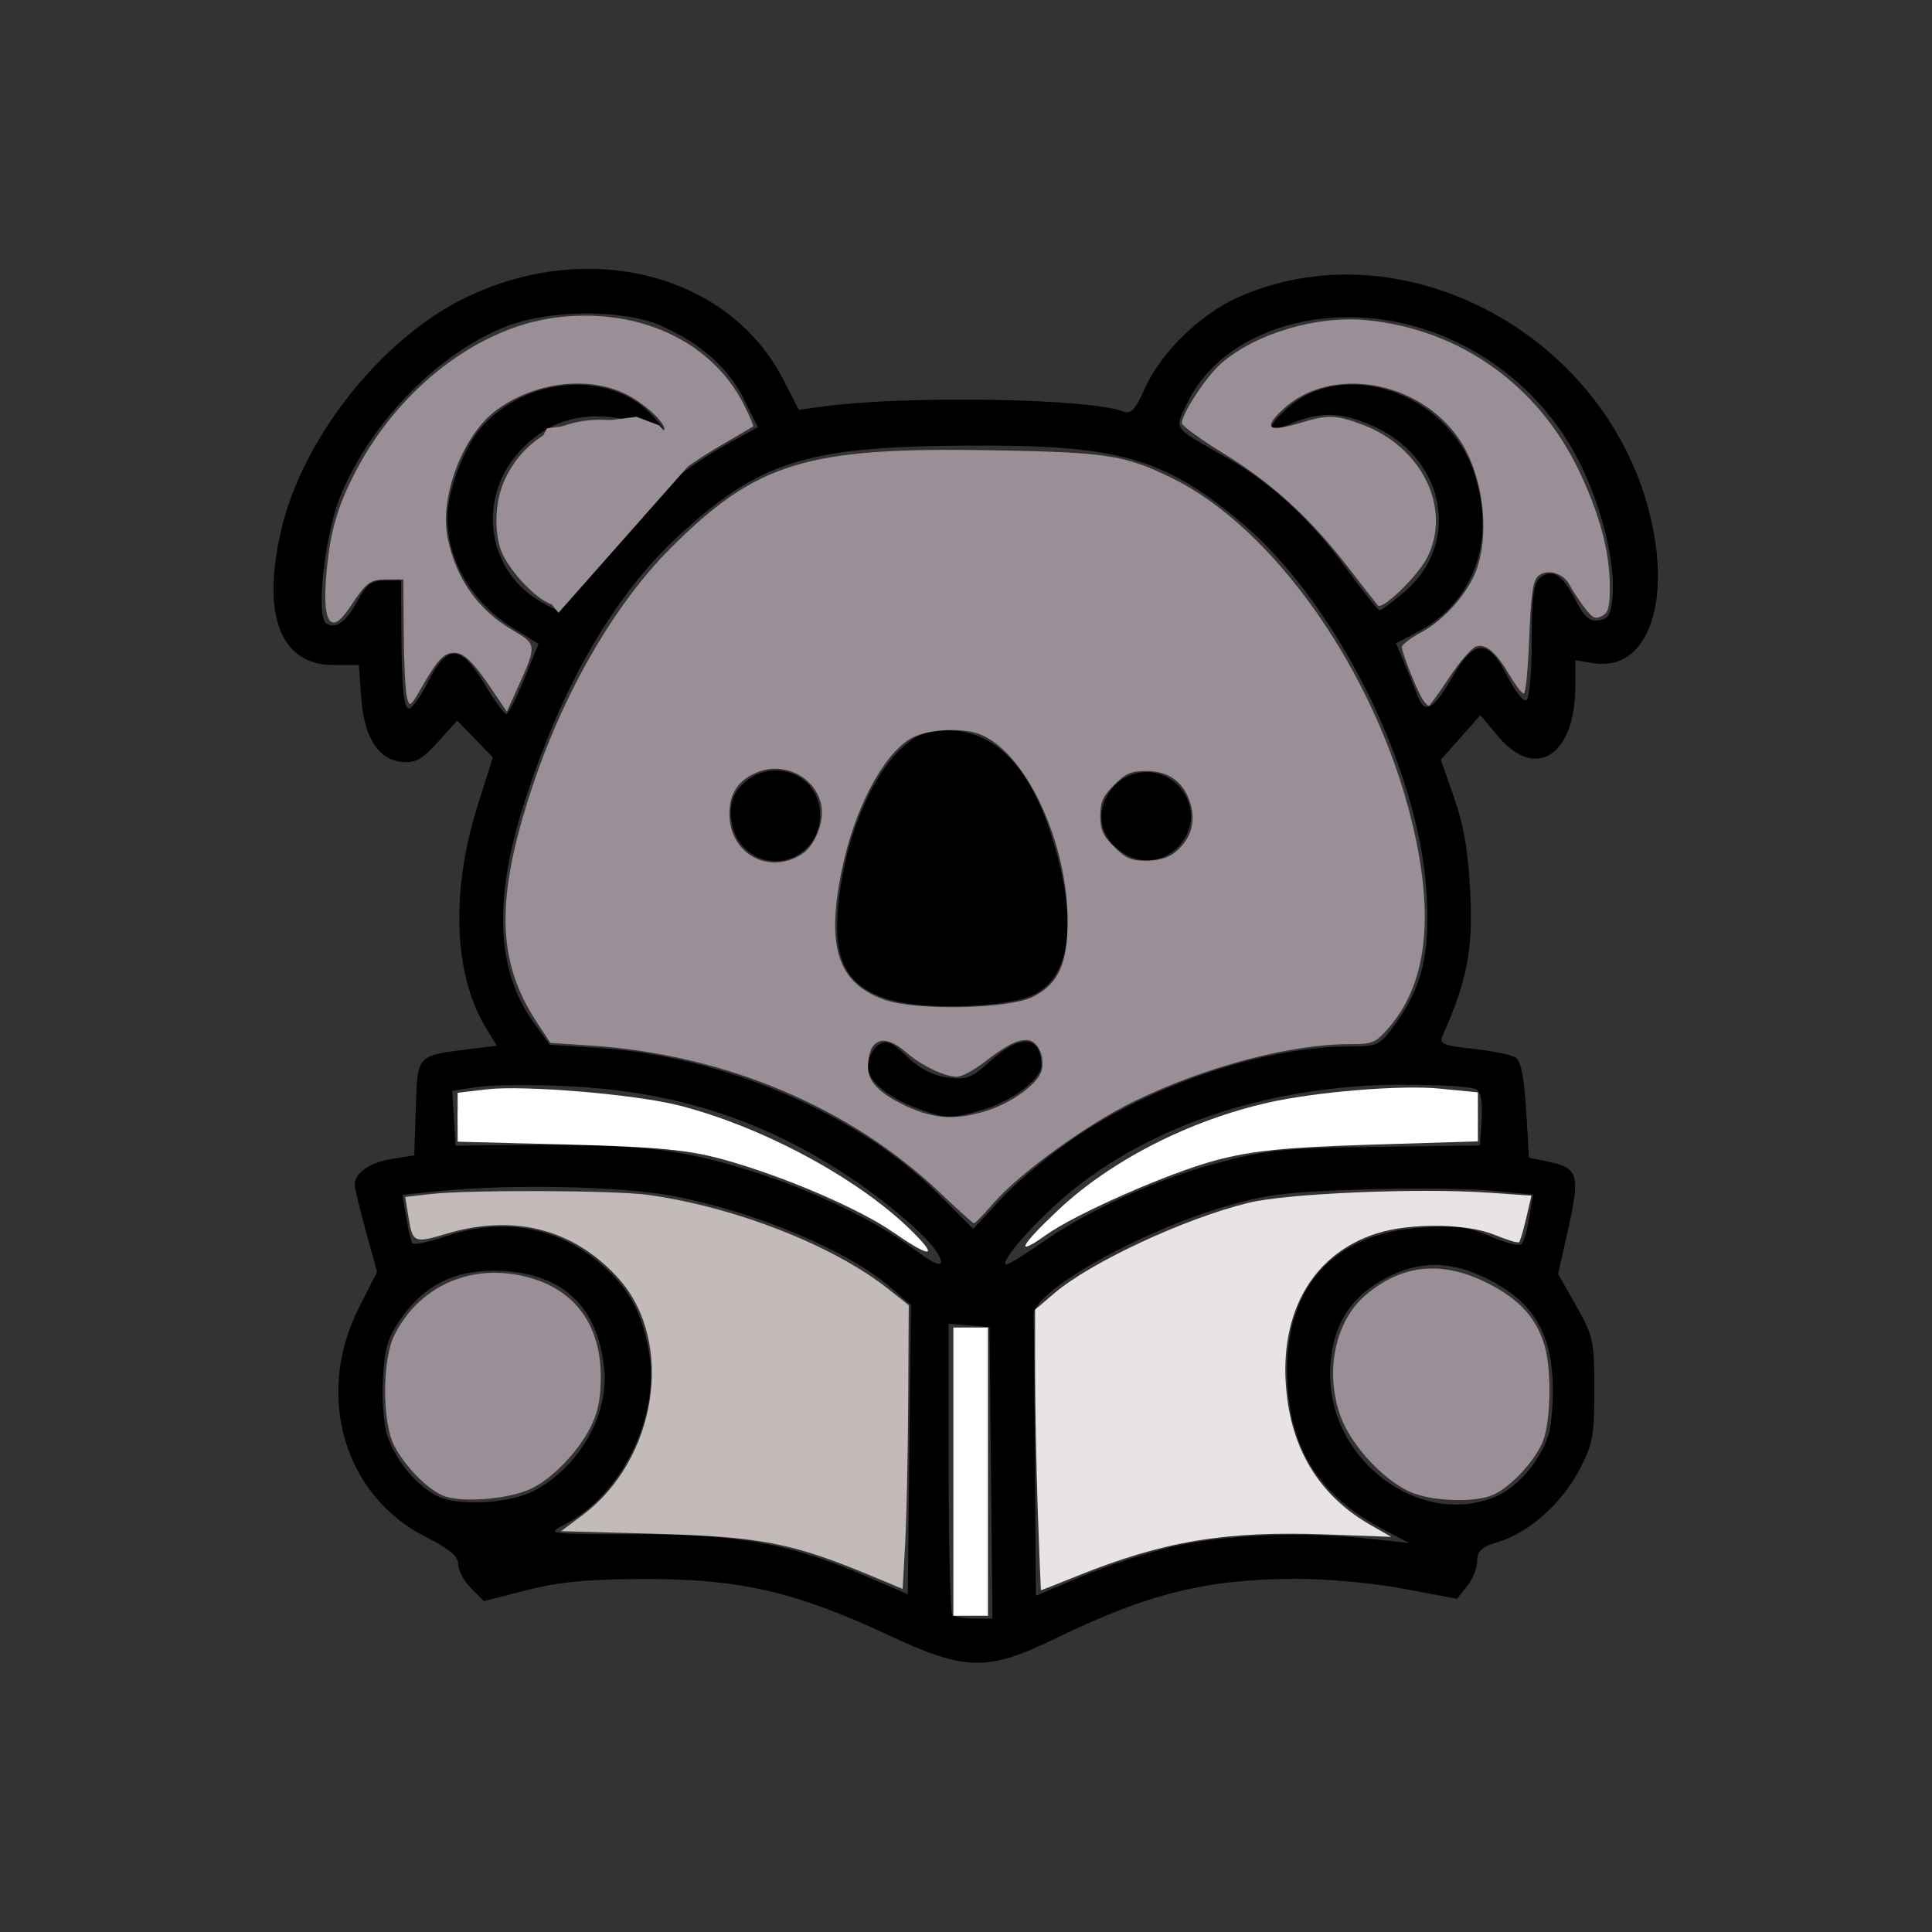 <?xml version="1.0" encoding="UTF-8" standalone="no"?>
<!-- Created with Inkscape (http://www.inkscape.org/) -->

<svg
   version="1.1"
   id="svg1"
   width="1024"
   height="1024"
   viewBox="0 0 1024 1024"
   xml:space="preserve"
   xmlns="http://www.w3.org/2000/svg"
   xmlns:svg="http://www.w3.org/2000/svg"><rect x="0" y="0" width="1024" height="1024" fill="#333333" stroke="none"/><defs
     id="defs1" /><g
     id="g1"><g
       id="g3439"
       transform="matrix(1.964,0,0,1.964,-493.721,-141.129)"><path
         style="fill:#000000;stroke-width:1.471"
         d="m 490.727,512.937 c -24.512,-11.46 -39.878,-14.999 -64.94,-14.958 -15.746,0.026 -23.319,0.732 -32.201,3.002 l -11.614,2.968 -3.459,-3.459 c -1.902,-1.902 -3.459,-4.803 -3.459,-6.446 0,-2.169 -2.373,-4.184 -8.67,-7.363 -22.241,-11.227 -30.125,-38.293 -18.071,-62.041 l 4.845,-9.545 -3.022,-10.906 c -1.662,-5.998 -3.022,-11.699 -3.022,-12.668 0,-3.161 4.095,-5.958 10.138,-6.924 l 5.924,-0.947 0.425,-12.827 c 0.479,-14.455 0.106,-14.056 14.821,-15.888 l 7.044,-0.877 -2.87,-4.68 c -8.8,-14.351 -9.651,-36.865 -2.278,-60.226 l 4.072,-12.9 -4.809,-4.962 -4.809,-4.962 -5.245,5.805 c -4.222,4.673 -6.102,5.719 -9.64,5.362 -6.44,-0.649 -10.243,-6.632 -11.017,-17.334 l -0.64,-8.843 h -6.92 c -14.262,0 -19.436,-13.526 -13.998,-36.596 5.823,-24.701 26.915,-51.346 49.372,-62.37 33.323,-16.357 71.359,-6.669 86.074,21.923 l 4.203,8.167 6.617,-0.889 c 22.685,-3.046 71.87,-2.203 81.128,1.391 1.89,0.734 3.175,-0.68 5.583,-6.144 4.235,-9.608 14.854,-20.05 25.04,-24.621 43.521,-19.531 98.38,8.881 111.046,57.512 6.432,24.693 -0.389,43.501 -14.919,41.143 l -4.945,-0.802 v 7.041 c 0,18.649 -10.683,25.589 -20.814,13.521 l -4.804,-5.722 -5.33,6.007 -5.33,6.007 3.614,10.377 c 2.607,7.487 3.815,14.678 4.336,25.818 0.711,15.215 -0.92,23.523 -7.546,38.421 -0.899,2.021 0.385,2.548 8.262,3.391 5.129,0.549 10.279,1.588 11.444,2.308 1.474,0.911 2.354,5.23 2.894,14.2 l 0.776,12.891 4.54,0.923 c 9.034,1.837 9.442,3.292 5.636,20.143 l -2.323,10.288 4.897,8.642 c 4.601,8.119 4.896,9.486 4.89,22.612 -0.006,12.334 -0.473,14.855 -3.985,21.525 -4.782,9.081 -13.689,17.063 -21.731,19.472 -4.704,1.409 -5.893,2.463 -5.893,5.22 0,1.9 -1.23,4.973 -2.732,6.829 l -2.732,3.374 -14.456,-2.721 c -8.261,-1.555 -20.797,-2.697 -29.252,-2.665 -24.087,0.091 -39.772,3.997 -64.687,16.11 -18.447,8.968 -24.206,8.828 -45.457,-1.107 z m 28.095,-43.612 -0.392,-39.337 -5.514,-0.456 -5.514,-0.456 v 38.813 c 0,21.347 0.441,39.254 0.98,39.793 0.539,0.539 3.197,0.98 5.906,0.98 h 4.926 z m -26.89,-49.862 c -11.417,-10.016 -36.677,-20.654 -59.069,-24.877 -13.709,-2.585 -43.591,-3.232 -62.335,-1.35 l -10.502,1.055 0.95,5.944 c 0.523,3.269 1.264,6.451 1.647,7.071 0.383,0.62 4.313,-0.144 8.733,-1.698 15.461,-5.434 30.749,-2.715 42.4,7.541 7.323,6.446 10.709,12.587 12.67,22.98 3.314,17.564 -7.079,39.15 -22.711,47.17 -4.966,2.548 -4.774,2.573 19.558,2.576 27.613,0.003 41.448,2.558 62.071,11.462 l 11.029,4.762 0.426,-38.996 0.426,-38.996 z m 75.731,69.836 c 13.735,-3.267 35.207,-4.168 52.969,-2.223 l 11.029,1.208 -7.353,-3.898 c -16.626,-8.815 -24.603,-21.151 -25.494,-39.428 -1.236,-25.341 11.933,-40.381 36.651,-41.858 9.182,-0.549 12.416,-0.109 18.275,2.482 3.915,1.732 7.629,2.638 8.253,2.013 0.624,-0.625 1.573,-3.885 2.11,-7.245 l 0.976,-6.109 -11.345,-1.063 c -6.24,-0.585 -22.03,-0.725 -35.09,-0.311 -20.008,0.634 -25.829,1.37 -36.98,4.676 -23.466,6.957 -51.649,22.983 -51.346,29.197 0.067,1.381 0.233,18.994 0.368,39.139 l 0.245,36.627 12.132,-5.121 c 6.673,-2.817 17.743,-6.456 24.601,-8.087 z m -172.329,-15.036 c 12.142,-6.279 20.334,-20.349 19.126,-32.851 -1.613,-16.697 -10.914,-25.691 -27.48,-26.573 -12.042,-0.641 -20.753,3.425 -27.323,12.752 -3.581,5.084 -4.47,8.017 -4.938,16.296 -0.314,5.553 0.219,12.489 1.185,15.415 2.254,6.828 8.222,13.899 13.929,16.502 5.591,2.55 19.177,1.729 25.5,-1.541 z m 259.604,1.512 c 5.918,-2.472 11.924,-9.414 14.254,-16.473 0.965,-2.925 1.499,-9.862 1.185,-15.415 -0.741,-13.116 -5.792,-20.932 -17.298,-26.766 -9.396,-4.765 -17.409,-5.154 -25.829,-1.256 -11.53,5.338 -16.921,13.981 -16.897,27.086 0.044,23.345 24.384,41.264 44.585,32.823 z M 504.608,410.412 c -2.451,-4.579 -14.521,-14.868 -26.321,-22.438 -22.316,-14.315 -45.51,-21.595 -73.168,-22.965 -9.75,-0.483 -20.867,-0.407 -24.705,0.168 l -6.977,1.046 0.441,7.397 0.441,7.397 23.528,-0.191 c 15.361,-0.125 27.969,0.588 36.32,2.054 22.116,3.883 48.8,14.842 64.33,26.421 5.949,4.435 8.1,4.826 6.112,1.111 z m 27.978,-3.228 c 12.454,-8.736 31.012,-17.131 47.606,-21.535 13.059,-3.466 17.833,-3.946 42.645,-4.291 l 27.94,-0.388 0.457,-6.964 c 0.3,-4.571 -0.205,-7.384 -1.471,-8.187 -1.06,-0.672 -9.765,-1.233 -19.343,-1.245 -37.327,-0.048 -71.542,11.745 -94.227,32.478 -8.337,7.62 -15.235,16.027 -13.149,16.027 0.627,0 4.92,-2.652 9.541,-5.893 z m 10.482,-29.41 c 21.014,-13.844 50.462,-23.45 72.041,-23.499 8.18,-0.019 8.583,-0.208 12.784,-6.008 7.278,-10.047 9.433,-18.929 8.507,-35.066 -1.954,-34.065 -24.73,-79.441 -50.616,-100.842 -20.71,-17.122 -32.849,-20.479 -73.25,-20.254 -43.716,0.243 -56.215,4.179 -78.348,24.671 -17.261,15.981 -31.316,40.4 -41.374,71.886 -8.344,26.117 -7.494,45.227 2.632,59.206 l 4.291,5.924 13.761,0.918 c 33.295,2.222 69.692,17.92 90.964,39.232 l 9.558,9.577 7.862,-8.483 c 4.324,-4.666 13.858,-12.433 21.187,-17.261 z m -43.188,-6.43 c -9.192,-3.285 -14.759,-8.097 -14.251,-12.319 0.247,-2.055 1.588,-4.449 2.979,-5.32 2.045,-1.281 3.487,-0.655 7.542,3.276 3.379,3.275 6.928,5.116 10.883,5.647 5.211,0.699 6.529,0.191 11.753,-4.528 8.108,-7.325 13.614,-6.774 13.614,1.363 0,3.514 -7.808,9.49 -15.34,11.742 -8.673,2.593 -10.279,2.606 -17.181,0.139 z m -7.919,-29.557 c -13.54,-3.868 -16.943,-12.369 -13.302,-33.227 2.536,-14.527 9.171,-28.776 16.324,-35.057 4.214,-3.7 6.447,-4.536 12.102,-4.532 12.844,0.01 22.308,9.773 28.315,29.211 7.019,22.712 4.929,37.946 -5.827,42.475 -7.364,3.101 -28.49,3.735 -37.613,1.129 z M 452.19,300.649 c -3.967,-3.967 -4.811,-11.615 -1.725,-15.635 7.409,-9.65 22.232,-5.131 22.232,6.778 0,11.074 -12.773,16.591 -20.507,8.857 z m 103.004,1.833 c -6.775,-3.885 -8.546,-10.992 -4.263,-17.106 5.211,-7.44 16.341,-6.689 20.515,1.383 5.335,10.317 -6.207,21.484 -16.252,15.723 z m -162.327,-47.414 3.843,-9.441 -6.922,-4.303 c -11.057,-6.873 -17.642,-17.985 -17.668,-29.81 -0.015,-6.99 4.495,-19.018 9.096,-24.259 12.199,-13.894 34.76,-15.562 46.081,-3.408 3.458,3.713 3.757,4.47 1.43,3.627 -15.598,-5.65 -26.995,-4.01 -36.216,5.211 -12.31,12.31 -10.367,32.192 4.016,41.081 2.833,1.751 5.339,2.942 5.57,2.648 0.231,-0.294 2.646,-3.844 5.367,-7.888 10.13,-15.054 24.959,-28.529 41.122,-37.368 l 7.325,-4.006 -3.782,-7.589 c -4.207,-8.442 -11.502,-14.93 -22.183,-19.728 -10.165,-4.566 -30.211,-4.5 -42.017,0.138 -18.298,7.189 -36.548,25.876 -44.69,45.76 -4.229,10.327 -6.681,32.579 -3.787,34.368 2.601,1.608 5.346,-0.378 8.398,-6.077 2.395,-4.472 3.766,-5.497 7.353,-5.497 h 4.409 l 0.056,11.029 c 0.09,17.946 0.595,23.528 2.126,23.528 0.795,0 3.122,-3.309 5.172,-7.353 5.168,-10.199 8.743,-10.026 15.179,0.735 2.661,4.448 5.297,8.078 5.858,8.065 0.561,-0.012 2.75,-4.271 4.864,-9.463 z m 250.491,-0.56 c 5.894,-10.313 9.648,-10.362 14.8,-0.194 2.064,4.074 4.392,7.013 5.172,6.531 0.78,-0.482 1.418,-7.705 1.418,-16.05 0,-11.636 0.51,-15.597 2.187,-16.989 3.229,-2.679 6.124,-0.901 9.588,5.887 2.395,4.695 3.807,5.943 6.316,5.586 2.613,-0.372 3.324,-1.586 3.714,-6.342 0.724,-8.823 -2.37,-22.246 -7.884,-34.207 -12.303,-26.689 -40.344,-43.432 -68.758,-41.052 -17.36,1.454 -31.891,10.101 -37.927,22.57 -3.762,7.772 -4.576,6.587 10.334,15.047 12.163,6.901 22.878,16.823 32.432,30.032 4.448,6.15 8.465,11.206 8.926,11.235 0.461,0.029 3.556,-2.274 6.879,-5.118 14.749,-12.625 11.129,-34.792 -7.172,-43.911 -8.802,-4.386 -15.193,-4.842 -22.876,-1.632 -7.053,2.947 -7.775,1.762 -2.137,-3.505 15.171,-14.172 43.348,-4.884 50.707,16.714 6.254,18.356 0.161,35.456 -15.506,43.515 l -5.442,2.799 2.308,5.521 c 1.27,3.037 2.896,7.064 3.613,8.95 1.834,4.818 4.286,3.399 9.307,-5.386 z"
         id="path3416" /><path
         style="fill:#9a8f97;fill-opacity:1;stroke-width:1.1"
         d="M 505.118,393.784 C 480.871,370.671 446.98,356.391 410.736,354.016 l -10.81,-0.708 -3.694,-5.613 c -10.843,-16.474 -11.173,-33.388 -1.234,-63.36 8.495,-25.618 22.232,-49.379 37.235,-64.407 23.308,-23.347 36.754,-27.454 86.941,-26.557 31.153,0.557 35.701,1.262 48.511,7.528 27.647,13.523 54.897,52.498 64.667,92.494 6.388,26.149 4.13,44.615 -6.928,56.664 -2.988,3.256 -3.858,3.575 -9.749,3.575 -16.064,0 -38.989,6.074 -58.218,15.426 -12.722,6.187 -31.064,19.479 -38.01,27.545 -2.57,2.984 -4.92,5.406 -5.223,5.382 -0.302,-0.024 -4.4,-3.714 -9.106,-8.2 z m 12.026,-21.992 c 7.045,-2.092 14.427,-7.423 15.345,-11.081 0.968,-3.857 -1.153,-8.179 -4.015,-8.179 -2.841,0 -5.44,1.366 -11.723,6.162 -2.693,2.056 -5.864,3.737 -7.047,3.737 -3.417,0 -9.707,-3.008 -13.794,-6.596 -6.077,-5.336 -10.286,-3.645 -10.286,4.132 0,3.537 2.813,6.625 8.792,9.652 8.212,4.157 14.136,4.724 22.726,2.173 z M 530.26,340.816 c 6.785,-3.505 9.223,-8.866 9.245,-20.334 0.041,-21.46 -11.412,-45.8 -23.76,-50.495 -5.083,-1.933 -14.673,-1.26 -18.852,1.323 -7.456,4.608 -14.984,19.122 -18.337,35.354 -4.287,20.755 -1.088,30.513 11.469,34.982 8.582,3.055 33.717,2.536 40.235,-0.831 z m -62.417,-38.491 c 3.479,-2.251 6.025,-8.669 5.195,-13.094 -1.429,-7.615 -10.036,-12.002 -17.46,-8.9 -4.967,2.075 -7.351,5.693 -7.351,11.155 0,10.773 10.636,16.65 19.616,10.839 z m 100.531,-0.353 c 4.29,-3.375 5.817,-8.098 4.278,-13.235 -1.747,-5.832 -5.775,-8.802 -11.938,-8.802 -4.119,0 -5.515,0.603 -8.651,3.74 -3.066,3.066 -3.74,4.572 -3.74,8.36 0,3.787 0.674,5.294 3.74,8.36 3.136,3.136 4.532,3.74 8.651,3.74 3.218,0 5.86,-0.746 7.661,-2.163 z"
         id="path3417" /><path
         style="fill:#9a8f97;fill-opacity:1;stroke-width:1.1"
         d="m 633.088,474.929 c -7.329,-2.588 -16.8,-12.446 -19.841,-20.652 -4.468,-12.057 -1.612,-25.943 6.79,-33.013 9.788,-8.236 20.506,-9.275 32.708,-3.171 8.76,4.383 13.51,9.674 15.6,17.38 1.822,6.716 1.481,20.404 -0.635,25.482 -2.233,5.359 -8.781,12.328 -13.483,14.35 -4.614,1.984 -14.979,1.8 -21.139,-0.375 z"
         id="path3418" /><path
         style="fill:#9a8f97;fill-opacity:1;stroke-width:1.1"
         d="m 370.681,475.368 c -4.384,-2.019 -10.112,-7.96 -12.912,-13.392 -3.321,-6.442 -3.262,-23.353 0.105,-29.944 6.958,-13.624 21.578,-19.686 36.805,-15.259 12.13,3.526 18.799,12.913 18.833,26.504 0.014,5.562 -0.634,9.127 -2.334,12.843 -3.111,6.799 -10.369,14.536 -16.355,17.433 -6.173,2.988 -19.431,3.985 -24.142,1.815 z"
         id="path3419" /><path
         style="fill:#9a8f97;fill-opacity:1;stroke-width:1.1"
         d="m 635.545,260.962 c -1.365,-1.8 -5.827,-12.864 -5.827,-14.448 0,-0.677 2.262,-2.43 5.027,-3.897 6.469,-3.432 13.039,-10.927 15.24,-17.385 3.562,-10.455 1.409,-25.819 -4.904,-34.995 -10.937,-15.897 -34.795,-19.835 -47.535,-7.847 -5.477,5.154 -3.901,6.228 5.125,3.49 7.082,-2.148 9.311,-2.071 16.37,0.571 16.139,6.039 24.225,22.673 17.462,35.928 -2.549,4.997 -12.109,14.241 -13.292,12.853 -0.442,-0.518 -4.049,-5.15 -8.017,-10.292 -10.256,-13.293 -20.608,-22.754 -33.597,-30.708 -6.201,-3.797 -11.27,-7.474 -11.264,-8.172 0.021,-2.605 6.562,-12.566 10.552,-16.069 9.276,-8.144 26.002,-13.101 39.532,-11.715 25.141,2.576 46.136,17.563 57.173,40.814 5.559,11.711 8.227,21.798 8.227,31.105 0,5.576 -0.376,6.967 -2.139,7.911 -1.792,0.959 -2.573,0.563 -4.812,-2.436 -1.47,-1.97 -3.244,-4.689 -3.942,-6.043 -1.667,-3.232 -6.345,-4.42 -8.584,-2.181 -1.292,1.292 -1.827,5.226 -2.263,16.642 -0.314,8.222 -0.974,14.949 -1.468,14.949 -0.494,0 -2.16,-2.155 -3.704,-4.788 -3.73,-6.364 -6.513,-8.773 -9.165,-7.931 -1.175,0.373 -4.432,4.13 -7.237,8.349 -2.805,4.219 -5.284,7.671 -5.507,7.671 -0.224,0 -0.876,-0.619 -1.449,-1.375 z"
         id="path3420" /><path
         style="fill:#9a8f97;fill-opacity:1;stroke-width:1.1"
         d="m 384.487,258.457 c -5.376,-7.977 -7.844,-10.42 -10.527,-10.42 -2.783,0 -4.484,1.806 -8.81,9.35 -3.01,5.249 -3.189,5.375 -3.926,2.75 -0.425,-1.512 -0.822,-9.308 -0.882,-17.324 l -0.11,-14.574 h -4.411 c -4.624,0 -5.499,0.663 -10.17,7.7 -5.139,7.74 -7.459,3.87 -6.101,-10.177 1.052,-10.881 3.021,-17.539 7.974,-26.965 11.601,-22.076 32.539,-38.265 53.217,-41.145 22.399,-3.12 42.598,6.048 51.342,23.303 1.59,3.138 2.734,5.831 2.542,5.984 -0.192,0.153 -3.929,2.349 -8.305,4.878 -15.896,9.189 -28.326,20.655 -39.118,36.082 -5.425,7.755 -5.589,7.881 -8.378,6.419 -3.772,-1.978 -9.299,-7.939 -11.613,-12.525 -2.551,-5.058 -2.462,-14.02 0.197,-20.033 6.153,-13.911 21.009,-19.868 37.118,-14.885 2.997,0.927 5.686,1.448 5.976,1.158 1.237,-1.237 -4.401,-6.773 -9.742,-9.566 -10.199,-5.334 -24.954,-3.645 -35.38,4.05 -9.162,6.762 -15.532,23.631 -13.139,34.791 2.355,10.979 8.193,19.171 17.592,24.681 6.428,3.769 6.443,3.94 1.365,15.218 l -3.026,6.722 z"
         id="path3421" /><path
         style="fill:#9a8f97;fill-opacity:1"
         d="m 402.111,237.222 c 0,0 -15.556,-18.667 -15.556,-22.556 0,-3.889 12.444,-27.222 12.444,-27.222 l 24.111,-3.111 6.222,2.333 8.556,10.111 z"
         id="path3422" /><path
         style="fill:#c3baba;fill-opacity:1;stroke-width:1.1"
         d="m 487.275,497.441 c -22.308,-9.319 -30.364,-10.88 -60.389,-11.704 l -24.091,-0.661 5.88,-4.4 c 19.961,-14.936 24.867,-46.48 9.877,-63.51 -11.897,-13.515 -28.358,-17.876 -46.67,-12.362 -8.658,2.607 -9.157,2.404 -10.208,-4.149 l -0.926,-5.775 6.617,-0.768 c 10.299,-1.196 49.888,-1.053 58.959,0.214 23.48,3.278 49.878,13.61 64.697,25.324 l 5.605,4.43 -0.145,26.098 c -0.08,14.354 -0.451,31.584 -0.825,38.289 l -0.68,12.191 z"
         id="path3423" /><path
         style="fill:#e9e3e6;fill-opacity:1;stroke-width:1.1"
         d="m 531.447,479.399 c -0.398,-11.894 -0.724,-28.932 -0.724,-37.862 v -16.237 l 5.173,-4.422 c 9.807,-8.383 35.308,-20.255 52.476,-24.429 10.452,-2.542 45.681,-4.03 64.598,-2.728 l 11.703,0.805 -1.395,6.003 c -0.767,3.302 -1.638,6.246 -1.935,6.542 -0.297,0.297 -3.203,-0.563 -6.457,-1.911 -7.587,-3.143 -22.679,-3.363 -31.891,-0.465 -18.071,5.684 -27.25,22.848 -24.148,45.153 2.079,14.951 9.649,26.279 22.44,33.585 l 5.566,3.179 -17.608,-0.655 c -27.087,-1.007 -43.801,1.783 -67.2,11.218 -5.252,2.118 -9.622,3.851 -9.711,3.851 -0.089,0 -0.488,-9.732 -0.886,-21.626 z"
         id="path3424" /><path
         style="fill:#ffffff;fill-opacity:1;stroke-width:1.556"
         d="m 492.381,404.371 c -9.299,-6.431 -29.702,-15.163 -45.826,-19.614 -9.372,-2.587 -17.891,-3.408 -41.721,-4.022 l -29.944,-0.771 v -6.599 -6.599 l 7.739,-0.917 c 10.129,-1.2 40.312,1.33 52.15,4.371 23.705,6.089 50.712,21.043 64.487,35.706 5.121,5.451 2.339,4.823 -6.884,-1.556 z"
         id="path3434" /><path
         style="fill:#ffffff;fill-opacity:1;stroke-width:1.556"
         d="m 488.444,401.51 c -7.813,-5.064 -30.189,-14.299 -42,-17.334 -6.26,-1.609 -21.367,-3.106 -39.667,-3.932 -16.256,-0.733 -30.081,-1.364 -30.722,-1.4 -0.642,-0.037 -1.167,-2.503 -1.167,-5.482 0,-7.044 2.841,-7.77 25.61,-6.55 31.104,1.667 51.544,7.689 75.735,22.313 11.312,6.838 22.513,16.218 19.112,16.004 -0.802,-0.05 -3.908,-1.68 -6.902,-3.62 z"
         id="path3435" /><path
         style="fill:#ffffff;fill-opacity:1;stroke-width:1.556"
         d="m 536.986,398.384 c 14.176,-13.339 35.277,-24.129 56.651,-28.968 12.806,-2.899 35.824,-4.793 46.085,-3.792 l 10.5,1.025 v 6.613 6.613 l -29.167,0.901 c -22.71,0.702 -31.921,1.637 -41.611,4.224 -12.705,3.392 -37.693,14.386 -45.771,20.138 -8.58,6.109 -7.056,3.002 3.312,-6.754 z"
         id="path3436" /><path
         style="fill:#ffffff;fill-opacity:1;stroke-width:1.556"
         d="M 508.667,469 V 430.111 H 513.333 518 V 469 507.889 h -4.667 -4.667 z"
         id="path3437" /></g></g></svg>
